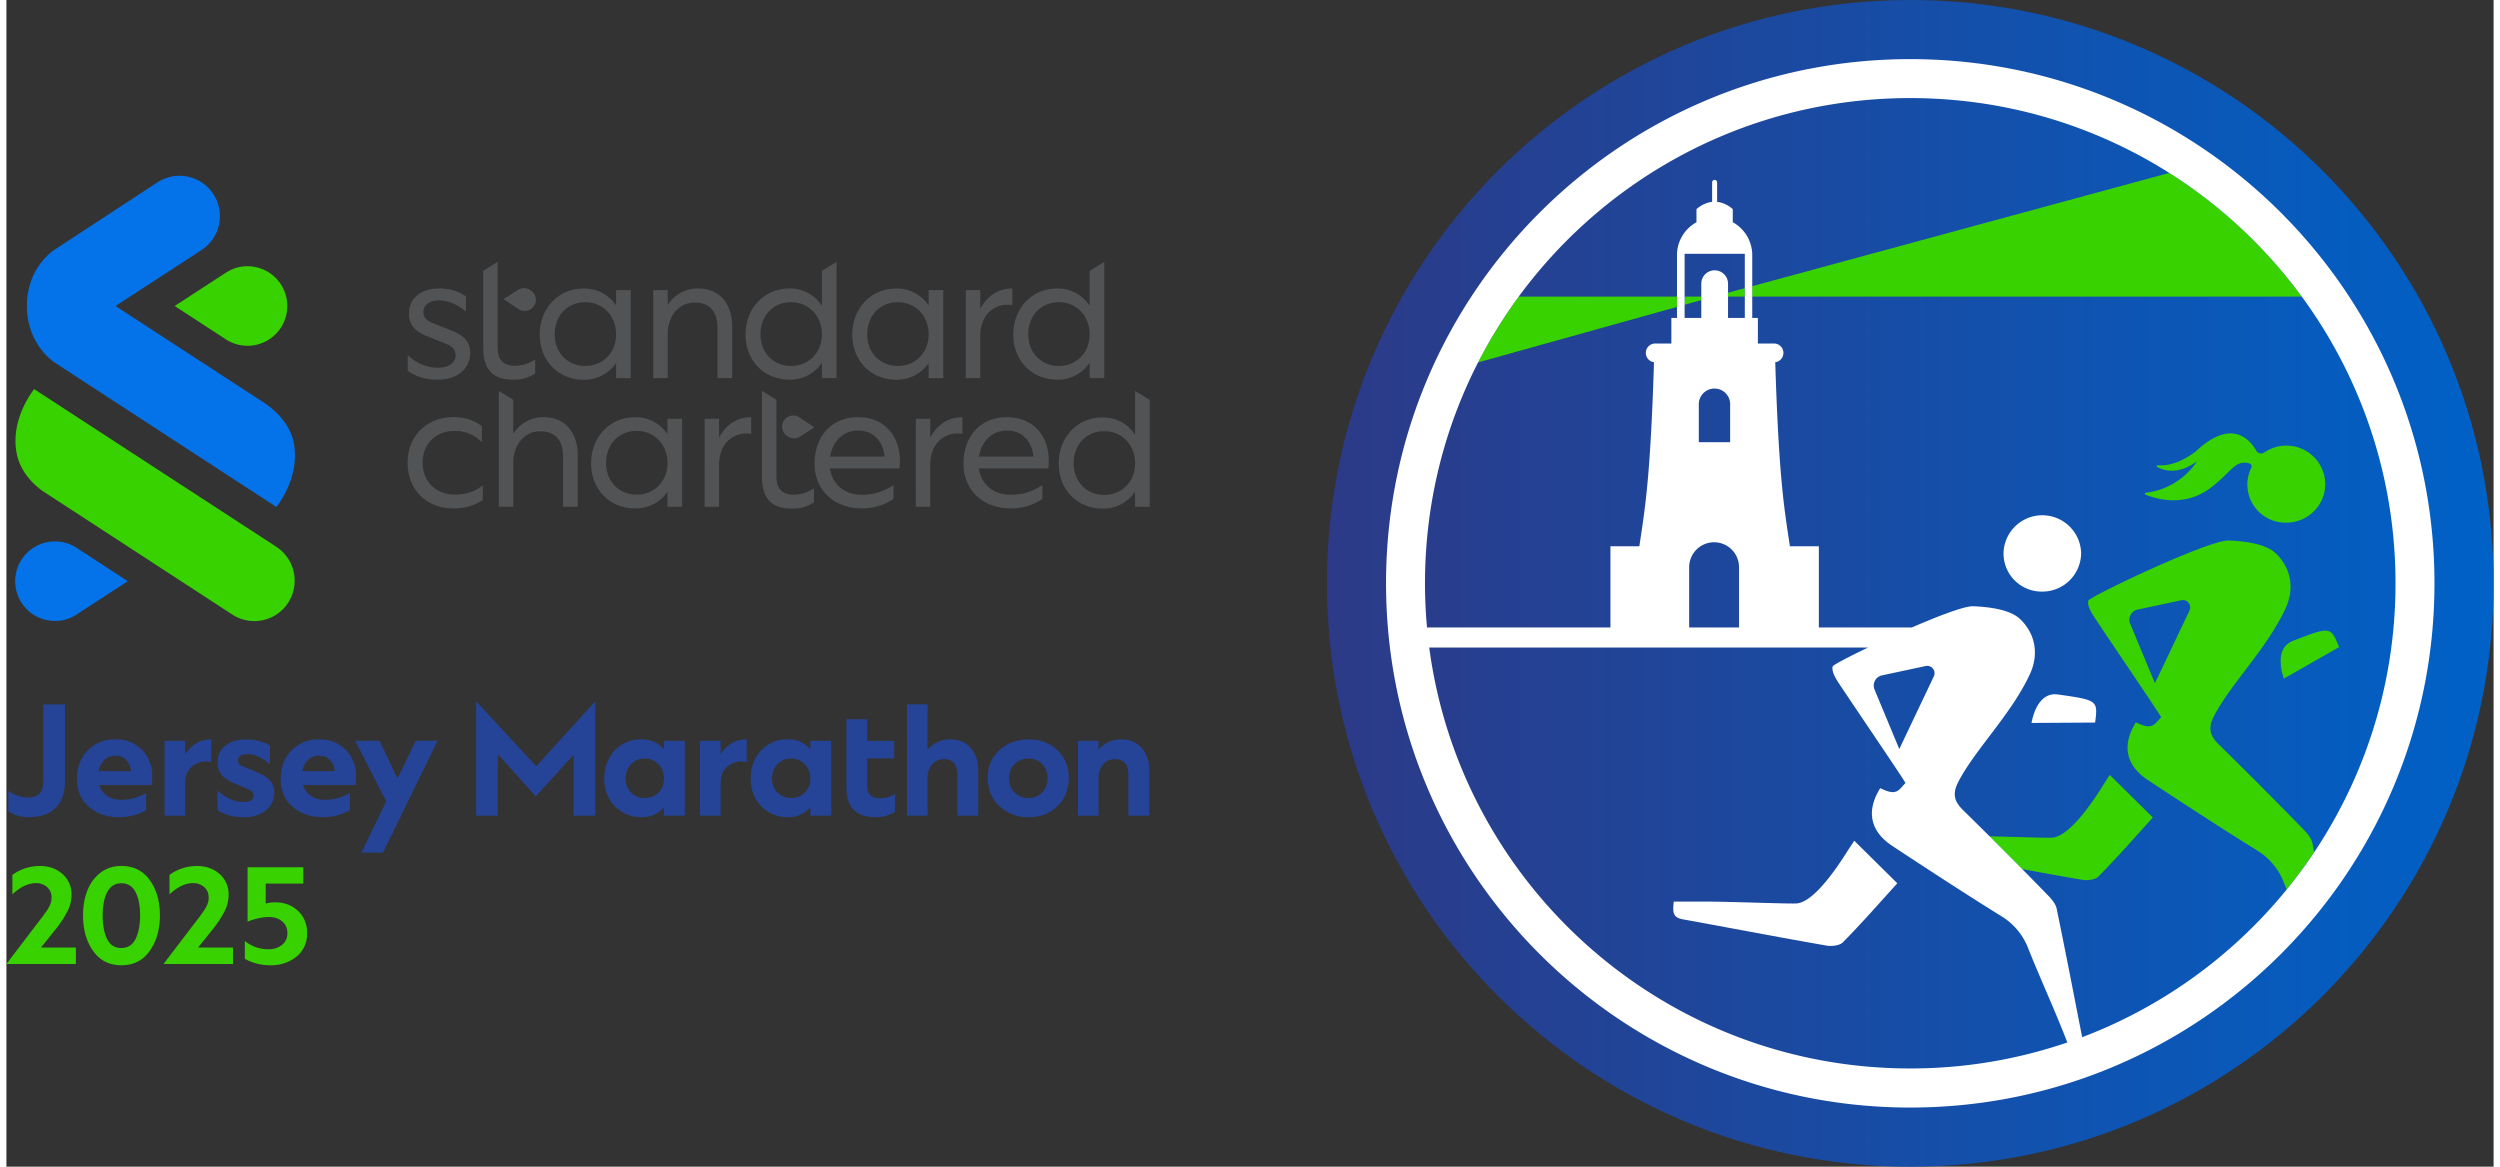 <?xml version="1.0" encoding="UTF-8"?>
<svg xmlns="http://www.w3.org/2000/svg" id="Artwork" viewBox="0 0 578.46 271.34" width="210" height="98">
  <rect x="0" y="0" width="578.46" height="271.34" fill="#333333" stroke="none"/>
  <defs>
    <linearGradient id="sc_gradient" x1="307.12" x2="578.46" y1="135.67" y2="135.67" gradientUnits="userSpaceOnUse">
      <stop offset="0" stop-color="#2c3a87"/>
      <stop offset="1" stop-color="#0061c7"/>
    </linearGradient>
    <style>
      .cls-1{fill:#525355}.cls-1,.cls-2,.cls-3,.cls-6{stroke-width:0}.cls-2{fill:#38d200}.cls-3{fill:#0473ea}.cls-6{fill:#fff}
    </style>
  </defs>
  <g id="Jersey_primary_2025_full-colour">
    <g id="j_emblem" data-name="j emblem">
      <path id="n_emblem" fill="url(#sc_gradient)" stroke-width="0" d="M442.79 0c-74.93 0-135.67 60.74-135.67 135.67s60.74 135.67 135.67 135.67 135.67-60.74 135.67-135.67S517.72 0 442.79 0Z" data-name="n emblem"/>
      <path d="m542.53 150.5-12.85 7.33c.06.07-2.72-6.9 2.11-8.78 8.76-3.41 8.79-3.33 10.74 1.45Zm-58.09 54.16c.91-.1 1.7-.39 2.05-.74 3.38-3.41 6.53-6.92 9.87-10.63l2.85-3.16-10.02-9.9-1.03 1.6c-1.13 1.73-7.47 12.43-12.23 12.98-.95.11-8.32-.15-14.7-.31 2.59 2.58 5.13 5.14 7.57 7.62 4.64.86 9.35 1.71 14.01 2.51.48.08 1.06.09 1.64.03Zm13.13-90.06a.23.23 0 0 0-.06.44c2.31.95 9.09 3.08 15.23-1.65 5.02-3.87 5.62-6.53 8.94-5.6a.7.7 0 0 1 .44.96 8.87 8.87 0 0 0 8.15 12.81c5-.02 9.04-4.05 9.04-8.99a9.04 9.04 0 0 0-14.15-7.35c-.64.45-1.52.27-1.91-.41-1.56-2.74-5.79-7.51-14 .12 0 0-4.48 3.76-8.87 3.26-.26-.03-.38.3-.15.43 1.54.85 4.86 1.87 9.24-1.32a16.64 16.64 0 0 1-11.89 7.31Zm-103.4-44.8v-.81h-3.88v1.89l3.88-1.08zm-5.62 1.57v-2.38h-36.82c-3.54 4.82-6.7 9.93-9.45 15.3l46.27-12.91Zm17.48-2.38h127.82a113.42 113.42 0 0 0-30.82-28.77l-97 26.34v2.43Zm-5.63-.91v.91h3.89v-1.96l-3.89 1.05z" class="cls-2"/>
      <path d="M536.29 195.99c-.17-.83-.83-1.83-1.95-2.98a1209 1209 0 0 0-19.71-19.79c-1.9-1.85-2.77-3.6-1.24-6.59 3.83-7.5 12.32-15.71 16.68-25.11 2.15-4.62 1.3-9.42-2.27-12.83-2.45-2.34-7.7-2.85-10.93-2.98-4.68-.18-32.4 13.09-32.65 13.96-.25.86.21 2.12 1.44 3.97 2.23 3.35 4.49 6.69 6.74 10.03 2.43 3.6 4.86 7.21 7.26 10.82l1.08 1.65.4.65-.65.73c-.67.76-1.25 1.41-2.33 1.41-.46 0-.98-.12-1.79-.43l-1.1-.49c-1.63 2.6-2.24 5.07-1.8 7.33.45 2.33 2.01 4.39 4.62 6.11 7.96 5.25 16.52 10.85 25.26 16.28a15.12 15.12 0 0 1 6.35 7.58l.63 1.56c2.27-2.79 4.41-5.69 6.41-8.69l-.45-2.22Zm-28.55-54-8.04 16.92-5.75-13.82a2.42 2.42 0 0 1 1.74-3.32l10.16-2.17a1.7 1.7 0 0 1 1.89 2.38Z" class="cls-2"/>
      <path d="M442.79 13.75c-67.33 0-121.92 54.59-121.92 121.92s54.59 121.92 121.92 121.92S564.71 203 564.71 135.67 510.12 13.75 442.79 13.75ZM330.92 150.6h102.05c-4.66 2.24-8.12 4.07-8.21 4.37-.25.86.21 2.12 1.44 3.97 2.23 3.35 4.49 6.69 6.74 10.03 2.43 3.6 4.86 7.21 7.26 10.82l1.08 1.65.4.65-.65.73c-.67.76-1.25 1.41-2.33 1.41-.46 0-.98-.12-1.79-.43l-1.1-.49c-1.63 2.6-2.24 5.07-1.8 7.33.45 2.33 2.01 4.39 4.62 6.11 7.96 5.25 16.52 10.85 25.26 16.28a15.12 15.12 0 0 1 6.35 7.58c1.3 3.27 2.72 6.56 4.08 9.75 1.65 3.85 3.36 7.83 4.89 11.81l.12.28a112.75 112.75 0 0 1-36.55 6.05c-57.27 0-104.57-42.66-111.87-97.93Zm73.37-76.66h-3.88v-7.96a3.1 3.1 0 1 0-6.22 0v7.96h-3.88V59.03h14v14.91Zm-3.39 20.08v8.82h-7.29v-8.82a3.65 3.65 0 0 1 7.3 0Zm-9.53 37.9a5.8 5.8 0 0 1 11.6 0v14.02h-11.6v-14.02Zm56.91 25.37-8.04 16.92-5.75-13.82a2.42 2.42 0 0 1 1.74-3.32l10.16-2.17a1.7 1.7 0 0 1 1.89 2.38Zm34.49 83.94-.67-3.43c-1.7-8.71-3.45-17.71-5.27-26.52-.17-.83-.83-1.83-1.95-2.98a1209 1209 0 0 0-19.71-19.79c-1.9-1.85-2.77-3.6-1.24-6.59 3.83-7.5 12.32-15.71 16.68-25.11 2.15-4.62 1.3-9.42-2.27-12.83-2.45-2.34-7.7-2.85-10.93-2.98-1.95-.08-7.94 2.2-14.26 4.94h-21.62v-18.89h-6.73c-1.3-8.63-2.57-15.69-3.41-42.8a2.19 2.19 0 0 0-.25-4.36h-3.79v-5.95h-1.31V59.03a8.77 8.77 0 0 0-4.53-7.35v-3.03s-1.48-1.47-3.64-1.7v-4.53a.58.58 0 0 0-1.16 0v4.53c-2.15.24-3.64 1.7-3.64 1.7v3.03a8.77 8.77 0 0 0-4.53 7.35v14.91h-1.31v5.95h-3.79a2.19 2.19 0 0 0-.25 4.36c-.84 27.12-2.11 34.18-3.41 42.8h-6.72v18.89H330.4a112.5 112.5 0 0 1-.47-10.27c0-62.33 50.53-112.86 112.86-112.86s112.86 50.53 112.86 112.86c0 48.25-30.28 89.42-72.88 105.56Z" class="cls-6"/>
      <path d="M482.53 128.62a9.03 9.03 0 0 0-18.02-.56 8.86 8.86 0 0 0 9 9.53 9.01 9.01 0 0 0 9.02-8.98Zm-5.39 32.9c-5.14-.73-6.13 6.71-6.15 6.62l14.8-.09c.64-5.12.66-5.21-8.65-6.53Zm-48.43 35.61c-1.13 1.72-7.51 12.44-12.23 12.98-1.36.16-15.91-.44-21.83-.42-2.26.01-4.55.02-6.86 0-.27 2.55-.25 3.71 2.22 4.15 4.47.8 8.95 1.64 13.42 2.47 6.53 1.21 13.29 2.47 19.94 3.62.48.08 1.06.09 1.64.03.91-.1 1.7-.39 2.05-.74 3.38-3.41 6.53-6.92 9.87-10.63l2.85-3.16-10.02-9.9-1.03 1.6Z" class="cls-6"/>
    </g>
    <g id="sc_jm_year" data-name="sc jm year">
      <path d="m52.53 142.92-43.4-28.26s-5.44-3.13-6.69-8.96C.69 97.51 6.46 90.5 6.46 90.5l56.33 36.68a9.43 9.43 0 0 1 2.74 13 9.38 9.38 0 0 1-13 2.74Z" class="cls-2"/>
      <path d="M11.42 84.45s-6.65-4.01-6.65-13.3 6.65-13.22 6.65-13.22L35.15 42.4a9.38 9.38 0 1 1 10.23 15.75l-20 13.02 34.07 22.19s6.13 3.51 7.34 9.45c1.69 8.28-4.01 15.09-4.01 15.09L11.42 84.45Z" class="cls-3"/>
      <path d="M56.08 61.92c-2.23 0-3.81.7-5.36 1.71l-11.58 7.54 11.58 7.54a9.25 9.25 0 1 0 5.36-16.79" class="cls-2"/>
      <path d="M11.29 144.42c2.23 0 3.81-.7 5.36-1.71l11.58-7.54-11.58-7.54a9.25 9.25 0 1 0-5.36 16.79" class="cls-3"/>
      <path d="M104.27 115.04c2.45 0 4.73-.66 6.52-2.2v3.45a11.9 11.9 0 0 1-6.85 1.95c-6.27 0-10.63-4.36-10.63-10.63s4.48-10.59 10.71-10.59c2.45 0 4.73.71 6.56 2.08v3.78a8.5 8.5 0 0 0-6.35-2.66c-4.36 0-7.43 3.03-7.43 7.39s3.11 7.43 7.47 7.43Zm13.61 2.83h-3.36V90.91l3.36 2.08v7.9a8.21 8.21 0 0 1 7.1-3.86c5.15 0 7.89 3.78 7.89 8.8v12.04h-3.4v-11.46c0-3.99-1.74-6.1-5.31-6.1-3.78 0-6.27 3.24-6.27 7.31v10.25Zm35.87-3.49a8.94 8.94 0 0 1-7.51 3.86c-5.98 0-10.25-4.44-10.25-10.5s4.28-10.71 10.25-10.71a8.9 8.9 0 0 1 7.51 3.94V97.4h3.4v20.47h-3.4v-3.49Zm-14.28-6.69c0 4.23 2.95 7.35 7.1 7.35s7.18-3.11 7.18-7.35-2.99-7.47-7.18-7.47-7.1 3.16-7.1 7.47Zm26.28 10.18h-3.36V97.4h3.36v4.36c1.62-3.03 4.23-4.73 7.47-4.73v3.86c-4.07-.58-7.47 2.16-7.47 7.22v9.76Zm41.93-8.93h-16.15c.5 3.7 3.4 6.14 7.47 6.14 2.62 0 5.15-.75 7.31-2.28v3.24a12.84 12.84 0 0 1-7.31 2.2c-6.44 0-11.04-4.15-11.04-10.42s3.9-10.79 10.09-10.79 9.76 4.36 9.76 10.21c0 .58-.04 1.16-.12 1.7Zm-16.1-2.74h12.66c-.33-3.49-2.53-6.06-6.14-6.06s-5.98 2.62-6.52 6.06Zm23.29 11.67h-3.36V97.4h3.36v4.36c1.62-3.03 4.23-4.73 7.47-4.73v3.86c-4.07-.58-7.47 2.16-7.47 7.22v9.76Zm27.44-8.93h-16.15c.5 3.7 3.4 6.14 7.47 6.14 2.62 0 5.15-.75 7.31-2.28v3.24a12.84 12.84 0 0 1-7.31 2.2c-6.44 0-11.04-4.15-11.04-10.42s3.9-10.79 10.09-10.79 9.76 4.36 9.76 10.21c0 .58-.04 1.16-.12 1.7Zm-16.11-2.74h12.66c-.33-3.49-2.53-6.06-6.14-6.06s-5.98 2.62-6.52 6.06Zm36.3 8.15a8.86 8.86 0 0 1-7.51 3.94c-5.98 0-10.25-4.44-10.25-10.5s4.28-10.71 10.25-10.71c3.2 0 5.85 1.54 7.51 4.03V90.92l3.4 2.08v24.87h-3.4v-3.51Zm-14.28-6.6c0 4.23 2.95 7.35 7.1 7.35s7.18-3.11 7.18-7.35-2.99-7.47-7.18-7.47-7.1 3.16-7.1 7.47Zm-69.12 3.31c0 2.86 1.74 3.99 3.94 3.99 1.66 0 3.32-.46 4.77-1.49v3.28a8.77 8.77 0 0 1-5.07 1.45c-4.36 0-7.02-1.95-7.02-7.47V90.91l3.36 2.08v18.08Z" class="cls-1"/>
      <path d="M184.54 97.13a2.6 2.6 0 1 0-2.82 4.36l.07.05c.85.54 1.95.54 2.8 0l3.34-2.14-3.39-2.25Zm-84.22-11.6c2.41 0 4.15-1.04 4.15-2.91 0-1.12-.58-1.99-2.12-2.62l-4.86-1.95c-2.49-1.08-3.86-2.49-3.86-5.15 0-3.57 2.86-5.81 7.02-5.81 2.41 0 4.65.66 6.23 1.87v3.53c-1.87-1.66-4.15-2.62-6.19-2.62-2.16 0-3.7 1-3.7 2.66 0 1.25.58 1.99 2.2 2.62l4.86 1.95c2.62 1.12 3.82 2.7 3.82 4.9 0 3.9-3.16 6.31-7.6 6.31-2.7 0-5.15-.75-6.93-2.08v-3.65a10.07 10.07 0 0 0 6.98 2.95Zm13.95-4.45c0 2.86 1.74 3.99 3.94 3.99 1.66 0 3.32-.46 4.77-1.49v3.28a8.77 8.77 0 0 1-5.07 1.45c-4.36 0-7.02-1.95-7.02-7.47V62.99l3.36-2.08v20.18Zm27.53 3.37a8.94 8.94 0 0 1-7.51 3.86c-5.98 0-10.25-4.44-10.25-10.5s4.28-10.71 10.25-10.71a8.9 8.9 0 0 1 7.51 3.94v-3.57h3.4v20.47h-3.4v-3.49Zm-14.28-6.69c0 4.23 2.95 7.35 7.1 7.35s7.18-3.11 7.18-7.35-2.99-7.47-7.18-7.47-7.1 3.16-7.1 7.47Zm26.28 10.17h-3.36V67.46h3.36v3.49a8.21 8.21 0 0 1 7.1-3.86c5.15 0 7.89 3.78 7.89 8.8v12.04h-3.4V76.47c0-3.99-1.74-6.1-5.31-6.1-3.78 0-6.27 3.24-6.27 7.31v10.25Zm35.87-3.57a8.86 8.86 0 0 1-7.51 3.94c-5.98 0-10.25-4.44-10.25-10.5s4.28-10.71 10.25-10.71c3.2 0 5.85 1.54 7.51 4.03v-8.13l3.4-2.08v27.02h-3.4v-3.57Zm-14.29-6.6c0 4.23 2.95 7.35 7.1 7.35s7.18-3.11 7.18-7.35-2.99-7.47-7.18-7.47-7.1 3.16-7.1 7.47Zm76.56 6.6a8.86 8.86 0 0 1-7.51 3.94c-5.98 0-10.25-4.44-10.25-10.5s4.28-10.71 10.25-10.71c3.2 0 5.85 1.54 7.51 4.03v-8.13l3.4-2.08v27.02h-3.4v-3.57Zm-14.28-6.6c0 4.23 2.95 7.35 7.1 7.35s7.18-3.11 7.18-7.35-2.99-7.47-7.18-7.47-7.1 3.16-7.1 7.47Zm-23.17 6.69a8.94 8.94 0 0 1-7.51 3.86c-5.98 0-10.25-4.44-10.25-10.5s4.28-10.71 10.25-10.71a8.9 8.9 0 0 1 7.51 3.94v-3.57h3.4v20.47h-3.4v-3.49Zm-14.28-6.69c0 4.23 2.95 7.35 7.1 7.35s7.18-3.11 7.18-7.35-2.99-7.47-7.18-7.47-7.1 3.16-7.1 7.47Zm26.28 10.17h-3.36V67.46h3.36v4.36c1.62-3.03 4.23-4.73 7.47-4.73v3.86c-4.07-.58-7.47 2.16-7.47 7.22v9.76Z" class="cls-1"/>
      <path d="M119.01 71.83a2.6 2.6 0 1 0 2.82-4.36l-.07-.05a2.6 2.6 0 0 0-2.8.01l-3.34 2.15 3.39 2.25Z" class="cls-1"/>
      <path fill="#254498" stroke-width="0" d="M5.23 190.05a8.5 8.5 0 0 1-4.79-1.35v-4.76c1.5 1.04 3 1.55 4.51 1.55 2.4 0 3.61-1.2 3.61-3.59v-18.08h5.06v17.8c0 2.76-.73 4.85-2.18 6.28-1.46 1.43-3.53 2.14-6.21 2.14Zm20.94 0c-2.82 0-5.16-.81-7-2.42-1.85-1.61-2.77-3.76-2.77-6.45s.83-4.9 2.48-6.62a8.53 8.53 0 0 1 6.47-2.59 8.3 8.3 0 0 1 6.17 2.42 8.43 8.43 0 0 1 2.39 6.18c0 .67-.03 1.33-.1 2H21.6a4.54 4.54 0 0 0 1.84 2.54c.9.61 1.99.91 3.26.91 2.03 0 3.96-.53 5.79-1.59v4c-1.9 1.08-4 1.62-6.31 1.62Zm-4.71-10.7h7.52a4.32 4.32 0 0 0-1.13-2.59c-.64-.67-1.47-1-2.51-1s-1.9.33-2.57.98a4.83 4.83 0 0 0-1.32 2.6Zm20.11 2.76v7.59h-4.79v-17.39h4.79v3.14c1.48-2.32 3.5-3.48 6.07-3.48v5.28c-1.62-.34-3.03-.07-4.25.83s-1.82 2.24-1.82 4.04Zm7.52 1.73c1.92 1.79 3.95 2.69 6.1 2.69.72 0 1.28-.14 1.68-.41.4-.28.61-.64.61-1.1 0-.62-.4-1.12-1.21-1.48l-3.26-1.35a8 8 0 0 1-2.91-1.93 4.34 4.34 0 0 1-.97-2.97c0-1.63.6-2.93 1.8-3.88 1.2-.95 2.81-1.43 4.82-1.43 2.15 0 4 .47 5.55 1.41v4.38c-1.83-1.59-3.59-2.38-5.31-2.38-.65 0-1.16.13-1.54.38-.38.25-.57.61-.57 1.07 0 .37.1.66.29.88.2.22.55.42 1.06.6l3.4 1.45a7.5 7.5 0 0 1 2.79 1.88c.59.7.88 1.58.88 2.64 0 1.79-.67 3.2-2.01 4.23a8.35 8.35 0 0 1-5.2 1.54c-2.33 0-4.33-.55-6-1.66v-4.55Zm24.48 6.21c-2.82 0-5.16-.81-7-2.42-1.85-1.61-2.77-3.76-2.77-6.45s.83-4.9 2.48-6.62a8.53 8.53 0 0 1 6.47-2.59 8.3 8.3 0 0 1 6.17 2.42 8.43 8.43 0 0 1 2.39 6.18c0 .67-.03 1.33-.1 2H69a4.54 4.54 0 0 0 1.84 2.54c.9.61 1.99.91 3.26.91 2.03 0 3.96-.53 5.79-1.59v4c-1.9 1.08-4 1.62-6.31 1.62Zm-4.72-10.7h7.52a4.32 4.32 0 0 0-1.13-2.59c-.64-.67-1.47-1-2.51-1s-1.9.33-2.57.98a4.83 4.83 0 0 0-1.32 2.6Zm31.42-7.04-12.69 26.01h-5.03l5.79-11.94-7.21-14.08h5.65l4.2 8.73 4.23-8.73h5.06Zm22.85 12.91-8.84-9.83v14.32h-5.03v-26.6l13.97 15.11 13.73-15.11v26.6h-5.03v-14.15l-8.81 9.66Zm29.81 4.48v-1.97a6.48 6.48 0 0 1-5.17 2.31 8.33 8.33 0 0 1-6.26-2.54c-1.63-1.69-2.44-3.83-2.44-6.43s.82-4.82 2.44-6.54a8.28 8.28 0 0 1 6.26-2.57c2.13 0 3.85.78 5.17 2.35v-2h4.85v17.39h-4.85Zm-4.5-13.28c-1.27 0-2.32.44-3.16 1.33-.83.89-1.25 2-1.25 3.33s.42 2.39 1.25 3.24c.83.85 1.88 1.28 3.16 1.28s2.37-.42 3.22-1.26c.85-.84 1.28-1.93 1.28-3.26s-.43-2.44-1.28-3.33a4.28 4.28 0 0 0-3.22-1.33Zm17.68 5.69v7.59h-4.79v-17.39h4.79v3.14c1.48-2.32 3.5-3.48 6.07-3.48v5.28c-1.62-.34-3.03-.07-4.25.83s-1.82 2.24-1.82 4.04Zm20.87 7.59v-1.97a6.48 6.48 0 0 1-5.17 2.31 8.33 8.33 0 0 1-6.26-2.54c-1.63-1.69-2.44-3.83-2.44-6.43s.82-4.82 2.44-6.54a8.28 8.28 0 0 1 6.26-2.57c2.13 0 3.85.78 5.17 2.35v-2h4.85v17.39h-4.85Zm-4.5-13.28c-1.27 0-2.32.44-3.16 1.33-.83.89-1.25 2-1.25 3.33s.42 2.39 1.25 3.24c.83.85 1.88 1.28 3.16 1.28s2.37-.42 3.22-1.26c.85-.84 1.28-1.93 1.28-3.26s-.43-2.44-1.28-3.33a4.28 4.28 0 0 0-3.22-1.33Zm24.16 12.42a8.14 8.14 0 0 1-4.58 1.21c-4.46 0-6.69-2.31-6.69-6.93v-15.84h4.82v5.04h6.28v4.07h-6.28v6.49c0 .94.26 1.64.8 2.1.53.46 1.23.69 2.08.69 1.34 0 2.53-.33 3.57-1v4.17Zm7.6-7.9v8.76h-4.79v-25.88h4.79v10.56a6.7 6.7 0 0 1 5.3-2.42c1.99 0 3.57.67 4.73 2a7.46 7.46 0 0 1 1.75 5.11v10.63h-4.85v-9.45c0-2.46-1.03-3.69-3.09-3.69-1.16 0-2.09.42-2.79 1.26a4.66 4.66 0 0 0-1.06 3.12Zm23.54 9.11a9.53 9.53 0 0 1-6.83-2.57c-1.8-1.71-2.71-3.9-2.71-6.57s.9-4.77 2.71-6.43c1.8-1.67 4.08-2.5 6.83-2.5s4.9.84 6.66 2.52c1.76 1.68 2.64 3.82 2.64 6.42s-.88 4.86-2.64 6.57-3.98 2.57-6.66 2.57Zm3.12-5.76c.83-.87 1.25-1.98 1.25-3.31s-.42-2.43-1.25-3.28c-.83-.85-1.9-1.28-3.19-1.28s-2.4.43-3.24 1.28c-.84.85-1.27 1.94-1.27 3.28s.42 2.47 1.27 3.33c.84.86 1.92 1.29 3.24 1.29s2.36-.44 3.19-1.31Zm13.11-3.35v8.76h-4.79v-17.39h4.79v2.07a6.7 6.7 0 0 1 5.3-2.42c1.99 0 3.57.67 4.73 2a7.46 7.46 0 0 1 1.75 5.11v10.63h-4.85v-9.45c0-2.46-1.03-3.69-3.09-3.69-1.16 0-2.09.42-2.79 1.26a4.66 4.66 0 0 0-1.06 3.12Z"/>
      <path d="M16.16 220.36v3.84H0l7.87-10.32a15.46 15.46 0 0 0 .92-1.23l.39-.54c.21-.28.34-.47.39-.57l.29-.52a4.37 4.37 0 0 0 .47-1.1c.07-.21.12-.41.14-.6.02-.19.03-.38.03-.58 0-1-.35-1.8-1.04-2.42a3.8 3.8 0 0 0-2.61-.92c-1.79 0-3.61.87-5.46 2.61v-4.53a10.78 10.78 0 0 1 6.36-2.07c2.13 0 3.89.62 5.29 1.86a6.18 6.18 0 0 1 2.1 4.86c0 1.26-.29 2.48-.86 3.66a24.99 24.99 0 0 1-2.67 4.14l-3.56 4.44h8.11Zm19.54-7.47c0 3.3-.79 6.06-2.37 8.28-1.58 2.22-3.77 3.33-6.59 3.33s-5-1.11-6.57-3.33c-1.57-2.22-2.35-4.98-2.35-8.28 0-2.12.33-4.04 1-5.75s1.68-3.09 3.04-4.15 3-1.59 4.88-1.59c2.81 0 5.01 1.09 6.59 3.28s2.37 4.93 2.37 8.21Zm-8.96 7.59c1.49 0 2.58-.69 3.29-2.08.7-1.39 1.06-3.22 1.06-5.5s-.35-4.04-1.06-5.42c-.7-1.37-1.8-2.05-3.29-2.05s-2.58.68-3.29 2.04c-.7 1.36-1.06 3.17-1.06 5.43s.35 4.14 1.04 5.52 1.79 2.07 3.3 2.07Zm25.96-.12v3.84H36.54l7.87-10.32a15.46 15.46 0 0 0 .92-1.23l.39-.54c.21-.28.34-.47.39-.57l.29-.52a4.37 4.37 0 0 0 .47-1.1c.07-.21.12-.41.14-.6.02-.19.03-.38.03-.58 0-1-.35-1.8-1.04-2.42a3.8 3.8 0 0 0-2.61-.92c-1.79 0-3.61.87-5.46 2.61v-4.53a10.78 10.78 0 0 1 6.36-2.07c2.13 0 3.89.62 5.29 1.86a6.18 6.18 0 0 1 2.1 4.86c0 1.26-.29 2.48-.86 3.66a24.99 24.99 0 0 1-2.67 4.14l-3.56 4.44h8.11Zm8.66 4.14c-2.13 0-4.1-.5-5.91-1.5v-4.14a8.66 8.66 0 0 0 5.49 1.92 4.9 4.9 0 0 0 3.14-1c.84-.67 1.27-1.58 1.27-2.75s-.41-2.07-1.22-2.75c-.81-.67-1.83-1-3.06-1s-2.53.23-3.92.69c-.18.04-.53.17-1.06.39V201.7h12.96v3.81h-8.74v4.65c.62-.2 1.35-.3 2.17-.3 2.15 0 3.93.67 5.34 1.99a6.8 6.8 0 0 1 2.11 5.18 6.7 6.7 0 0 1-2.44 5.44 9.27 9.27 0 0 1-6.12 2.02Z" class="cls-2"/>
    </g>
  </g>
</svg>
